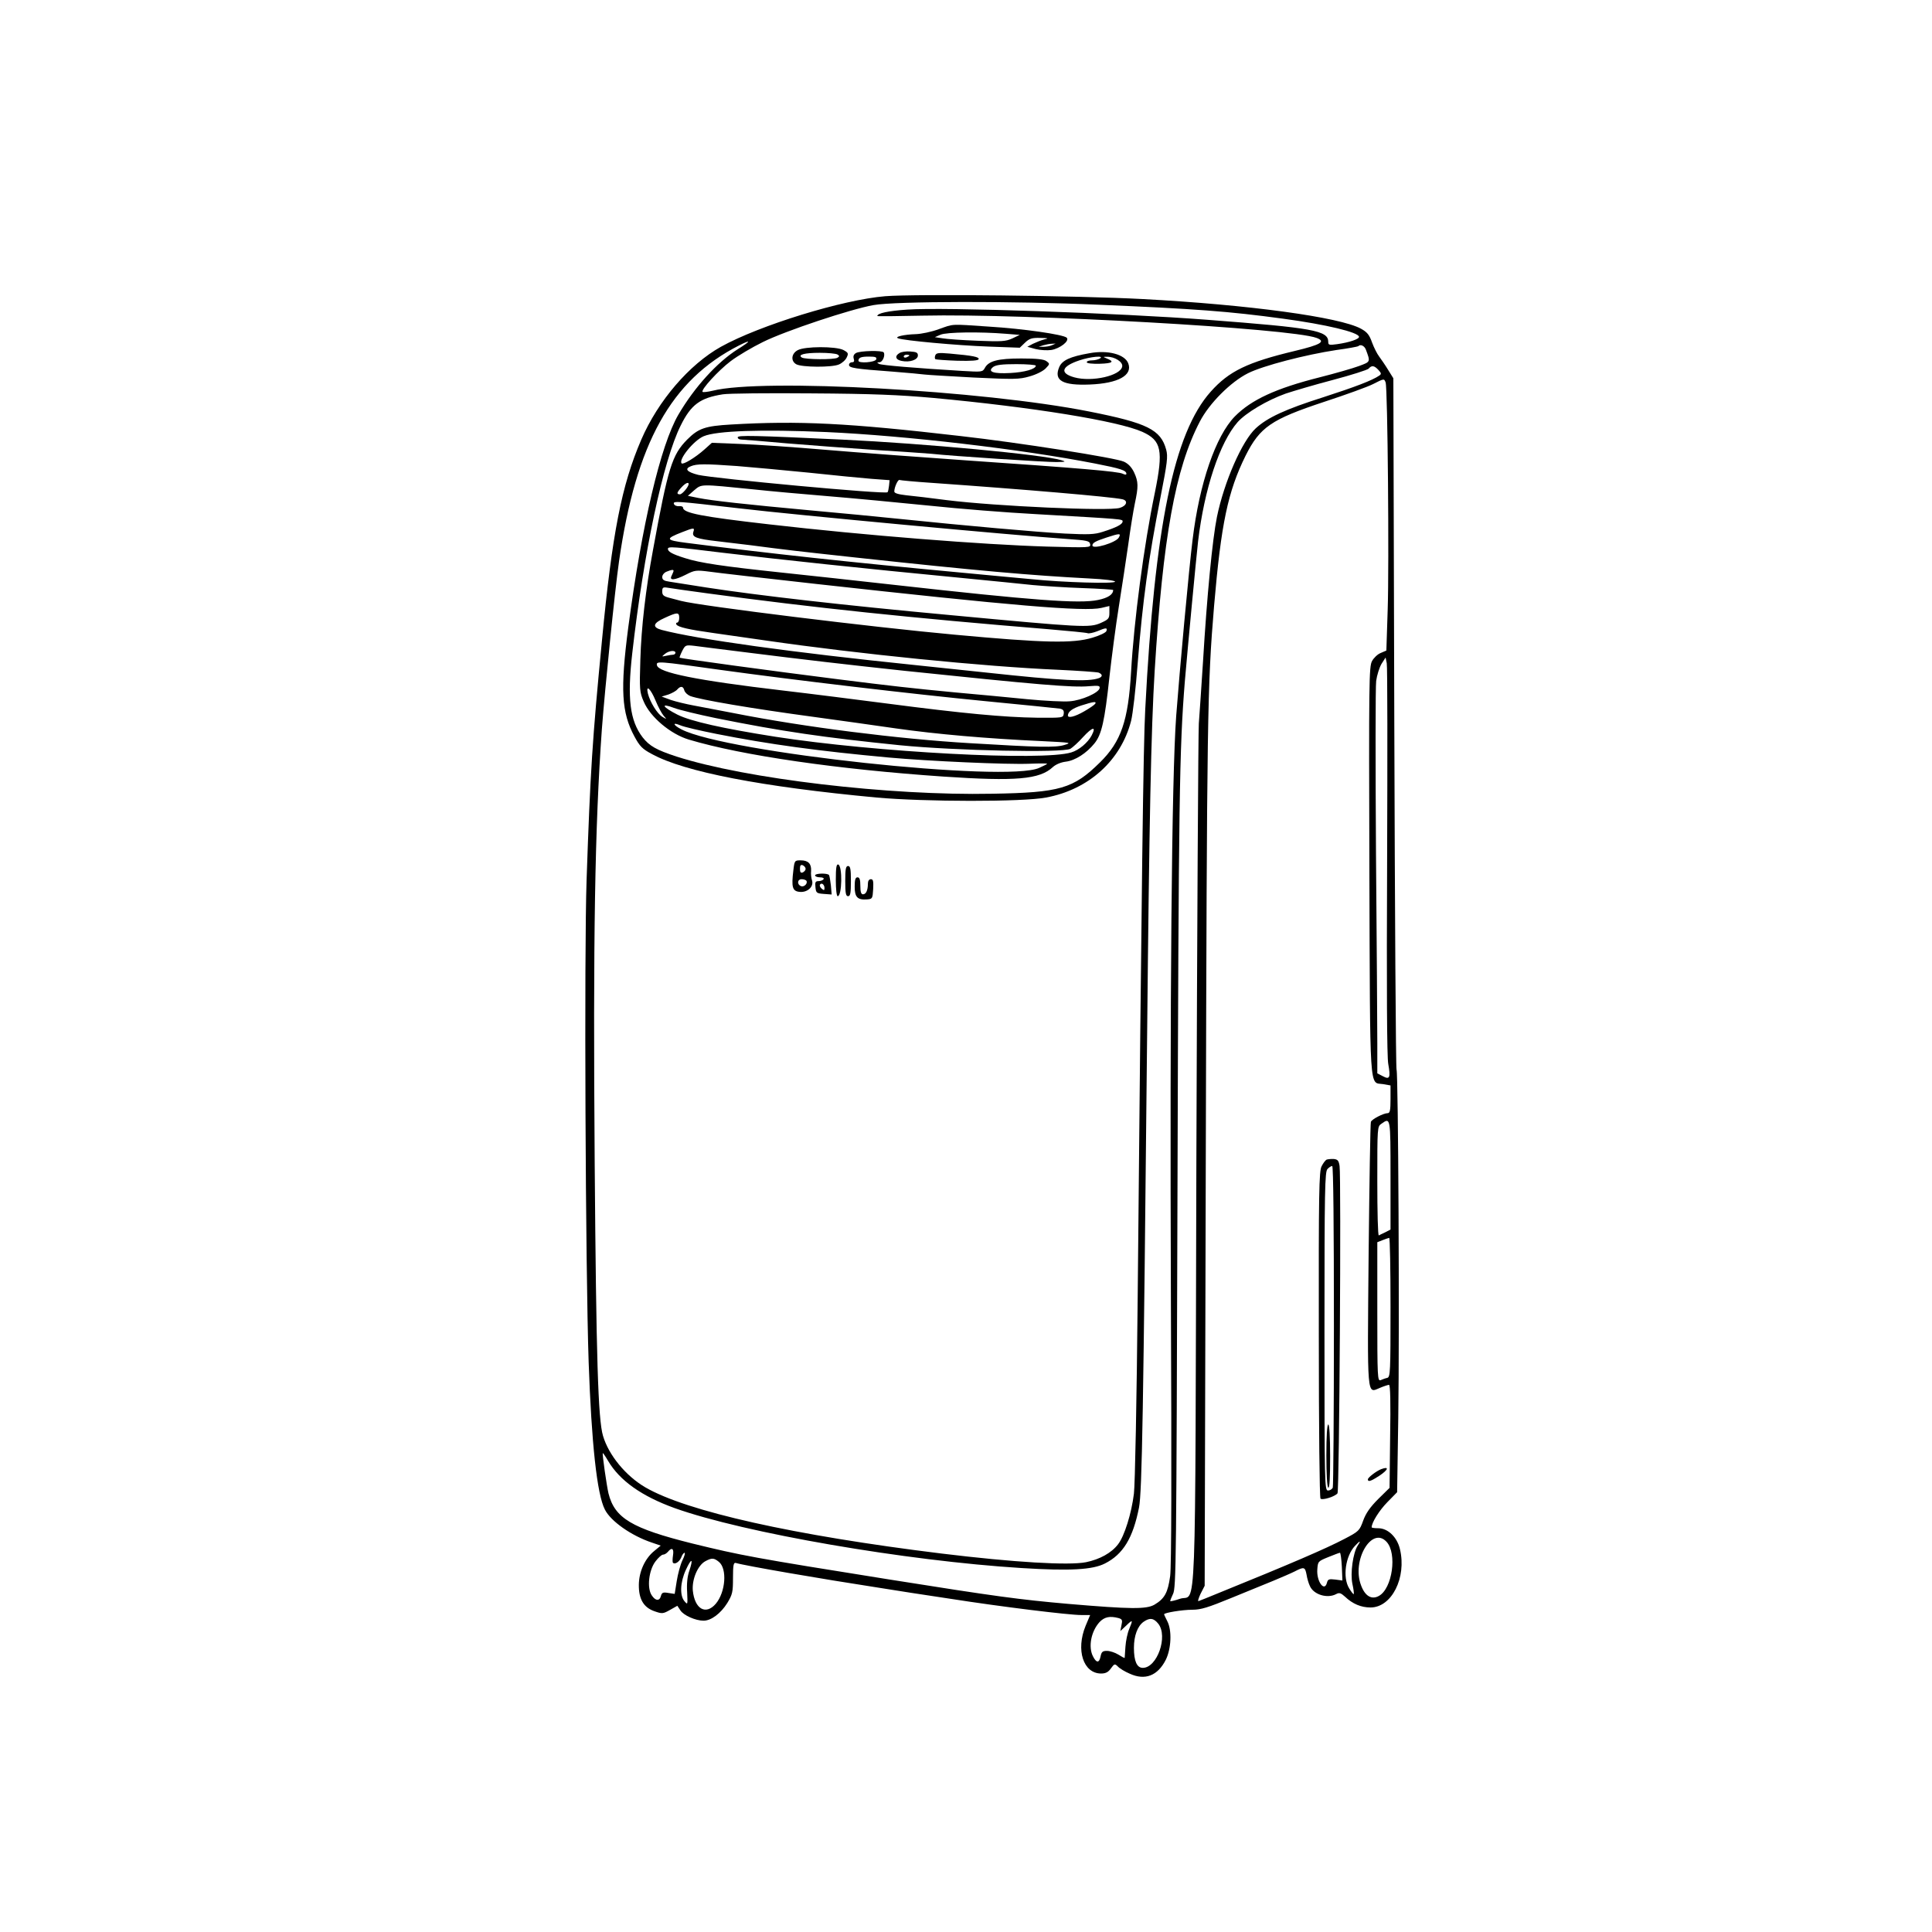 <?xml version="1.0" standalone="no"?>
<!DOCTYPE svg PUBLIC "-//W3C//DTD SVG 20010904//EN"
 "http://www.w3.org/TR/2001/REC-SVG-20010904/DTD/svg10.dtd">
<svg version="1.0" xmlns="http://www.w3.org/2000/svg"
 width="1024pt" height="1024pt" viewBox="0 0 1024 1024"
 preserveAspectRatio="xMidYMid meet">

<g transform="translate(0,1024) scale(0.1,-0.1)"
fill="#000000" stroke="none">
<path d="M4692 8670 c-224 -18 -666 -154 -871 -268 -168 -94 -333 -286 -422
-492 -104 -241 -154 -496 -208 -1060 -52 -537 -62 -695 -82 -1275 -13 -382 -6
-2055 11 -2555 15 -428 44 -700 86 -781 31 -62 141 -139 249 -175 l47 -16 -35
-29 c-49 -40 -80 -109 -81 -178 -1 -76 25 -121 83 -141 40 -14 45 -14 82 7
l39 22 16 -24 c17 -27 81 -55 123 -55 40 0 91 38 126 94 27 45 30 57 30 133 0
69 3 82 15 79 50 -15 457 -85 750 -130 85 -14 260 -41 388 -60 268 -42 626
-86 693 -86 l47 0 -24 -57 c-53 -129 -12 -253 82 -253 24 0 38 7 52 27 18 25
21 26 37 10 9 -10 37 -27 63 -38 81 -37 148 -11 191 74 29 59 33 156 8 204 -9
18 -17 34 -17 37 0 8 96 24 150 24 45 0 83 12 205 62 83 34 184 75 225 92 41
17 92 39 112 49 50 26 55 24 63 -17 3 -20 11 -47 18 -61 20 -45 92 -67 139
-42 16 9 25 6 47 -14 40 -38 85 -57 135 -57 112 0 192 158 156 309 -15 64 -64
111 -115 111 -19 0 -35 2 -35 5 0 25 40 89 83 133 l52 53 6 392 c7 476 0 1826
-9 1847 -4 8 -9 836 -12 1840 l-5 1825 -28 45 c-15 25 -37 56 -47 70 -11 14
-28 48 -38 75 -14 40 -26 55 -59 73 -112 61 -592 127 -1158 157 -339 18 -1199
28 -1363 15z m1128 -45 c519 -22 693 -35 980 -74 230 -31 400 -72 403 -96 2
-12 -51 -30 -115 -39 -43 -6 -48 -5 -48 12 0 60 -77 74 -640 117 -469 36
-1400 68 -1592 54 -101 -7 -158 -19 -158 -34 0 -2 107 -1 238 2 544 12 1953
-67 2090 -118 51 -19 23 -36 -115 -69 -251 -60 -349 -107 -446 -216 -195 -218
-297 -714 -347 -1684 -10 -184 -19 -885 -40 -3115 -5 -536 -14 -996 -20 -1042
-13 -105 -50 -224 -84 -268 -35 -46 -97 -80 -170 -95 -91 -18 -381 -1 -766 46
-781 96 -1350 223 -1570 351 -104 61 -194 171 -224 273 -26 88 -36 410 -44
1445 -9 1205 1 1779 38 2300 17 222 69 737 91 890 90 627 276 961 636 1144 67
34 64 24 -7 -20 -109 -69 -229 -201 -314 -346 -95 -162 -194 -585 -266 -1128
-43 -329 -36 -452 33 -579 28 -52 42 -66 93 -93 172 -94 580 -173 1189 -230
256 -23 775 -24 900 0 225 42 396 196 450 406 9 35 25 172 35 305 27 339 57
552 121 881 36 184 40 215 30 252 -29 106 -100 141 -408 202 -564 112 -1733
177 -1996 110 -26 -6 -50 -9 -53 -6 -11 10 84 114 149 163 37 28 113 73 170
101 121 60 467 175 587 196 116 21 747 22 1190 2z m1419 -237 c25 -67 26 -65
-36 -88 -32 -12 -126 -39 -209 -60 -230 -58 -361 -118 -449 -207 -101 -103
-188 -354 -224 -653 -19 -150 -70 -708 -87 -935 -24 -330 -34 -1504 -28 -3100
4 -924 3 -1406 -4 -1459 -12 -87 -29 -119 -83 -151 -43 -25 -127 -24 -456 4
-261 23 -381 39 -953 130 -715 114 -783 127 -1040 190 -321 80 -412 134 -445
266 -9 38 -34 209 -30 213 1 2 14 -17 28 -41 62 -105 178 -187 352 -250 369
-132 1227 -280 1840 -318 257 -16 376 -9 441 24 97 49 149 135 181 297 16 83
23 494 43 2505 11 1126 21 1618 40 1930 44 708 109 1070 239 1320 50 97 164
211 256 257 80 40 304 98 469 123 61 8 112 18 115 20 11 12 32 3 40 -17z m67
-109 c16 -17 16 -22 4 -30 -36 -25 -128 -60 -295 -114 -202 -64 -297 -108
-359 -165 -73 -67 -168 -285 -206 -470 -24 -119 -53 -418 -74 -770 -9 -140
-19 -286 -22 -325 -3 -38 -9 -1080 -13 -2315 -7 -2537 2 -2293 -87 -2324 -26
-9 -49 -14 -51 -13 -2 2 5 19 14 38 17 32 18 160 24 2159 6 2055 10 2320 39
2680 16 186 59 643 70 740 33 279 115 525 210 633 44 49 156 116 255 151 39
13 150 46 249 72 98 26 183 53 190 60 16 19 30 17 52 -7z m38 -66 c11 -27 19
-971 11 -1205 l-7 -216 -30 -13 c-16 -6 -37 -26 -46 -43 -16 -29 -17 -109 -14
-1111 4 -1200 -1 -1120 72 -1131 l40 -7 0 -73 c0 -58 -3 -74 -15 -74 -22 0
-84 -32 -89 -46 -3 -7 -8 -323 -12 -701 -7 -774 -10 -738 60 -709 21 9 43 16
48 16 7 0 9 -97 6 -273 l-3 -273 -60 -59 c-43 -43 -66 -76 -80 -115 -19 -53
-23 -57 -100 -97 -93 -49 -280 -130 -670 -288 -49 -20 -95 -39 -102 -41 -6 -3
-1 14 10 38 l22 43 6 2300 c6 2311 8 2465 44 2895 37 434 73 605 167 795 76
151 135 192 416 285 116 38 232 80 259 94 59 30 59 30 67 9z m-2399 -82 c528
-49 980 -122 1110 -180 101 -46 112 -97 66 -322 -58 -278 -111 -682 -126 -949
-15 -260 -53 -371 -165 -481 -141 -139 -212 -160 -570 -166 -549 -11 -1306 79
-1674 197 -107 35 -144 56 -180 102 -68 89 -82 207 -55 445 61 537 164 1022
257 1208 55 111 103 146 223 165 30 5 241 7 469 5 323 -2 466 -8 645 -24z
m2407 -2456 c-3 -668 -1 -1039 6 -1074 13 -73 8 -85 -29 -65 l-29 15 0 157 c0
86 -3 542 -7 1012 -3 470 -3 880 1 911 4 30 17 71 28 90 l22 34 6 -30 c4 -16
4 -489 2 -1050z m18 -1663 l0 -289 -27 -14 c-16 -7 -31 -15 -35 -17 -5 -2 -8
127 -8 287 0 288 0 290 22 305 48 34 48 35 48 -272z m0 -701 c0 -343 -1 -369
-17 -374 -10 -2 -26 -8 -35 -12 -17 -7 -18 14 -18 362 l0 369 28 11 c15 6 30
11 35 12 4 1 7 -165 7 -368z m-21 -1243 c57 -61 31 -248 -41 -287 -38 -21 -73
-1 -94 56 -51 132 57 316 135 231z m-153 -20 c-25 -39 -40 -147 -28 -203 6
-27 9 -51 7 -54 -2 -2 -13 12 -24 30 -36 58 -20 172 31 226 27 29 33 29 14 1z
m-3629 -52 c-3 -19 -3 -37 0 -39 10 -11 35 6 44 29 4 13 13 24 17 24 5 0 0
-18 -11 -40 -11 -23 -24 -72 -30 -109 l-11 -69 -34 5 c-28 5 -34 2 -39 -16 -7
-28 -29 -27 -49 4 -26 39 -15 133 20 179 15 20 33 36 40 36 8 0 19 7 26 15 21
26 33 17 27 -19z m3545 -60 l3 -73 -38 5 c-33 4 -39 2 -44 -17 -13 -51 -56 7
-51 71 3 42 4 43 58 65 30 12 58 23 62 23 3 0 8 -33 10 -74z m-3302 26 c45
-36 36 -160 -16 -222 -53 -62 -112 -29 -122 70 -5 59 26 133 66 155 35 19 46
18 72 -3z m-156 -46 c-11 -31 -15 -70 -12 -115 3 -67 3 -68 -14 -48 -26 30
-23 101 7 166 30 65 41 63 19 -3z m2274 -252 c20 -6 22 -11 16 -38 l-6 -31 31
29 c35 34 37 32 16 -18 -9 -21 -18 -63 -20 -94 -2 -31 -4 -58 -4 -59 -1 -2
-16 6 -33 17 -18 11 -45 20 -61 20 -23 0 -29 -5 -34 -30 -7 -35 -22 -35 -40 1
-26 50 -10 133 35 182 26 27 54 33 100 21z m211 -30 c53 -67 -6 -234 -82 -234
-31 0 -47 35 -47 106 0 64 19 115 51 138 33 23 54 20 78 -10z"/>
<path d="M4975 8495 c-38 -14 -92 -25 -120 -26 -64 -2 -116 -14 -95 -22 28
-12 315 -38 480 -44 l165 -6 28 27 c23 22 37 26 80 25 44 -1 47 -2 22 -8 -16
-4 -43 -15 -60 -23 l-30 -16 44 -12 c24 -6 61 -8 83 -5 47 8 98 48 82 65 -17
17 -232 48 -414 59 -207 14 -183 15 -265 -14z m355 -24 l75 -6 -40 -19 c-35
-16 -58 -17 -185 -12 -80 3 -163 9 -185 13 l-40 6 30 13 c32 14 211 16 345 5z
m245 -61 c-11 -5 -31 -8 -45 -8 l-25 0 25 8 c14 4 34 8 45 8 l20 1 -20 -9z"/>
<path d="M4228 8384 c-34 -18 -38 -58 -7 -75 31 -16 187 -17 225 -1 17 7 36
24 42 38 10 21 8 25 -18 39 -40 20 -204 20 -242 -1z m211 -23 c11 -7 11 -10 0
-17 -17 -11 -171 -10 -189 1 -24 15 14 25 95 25 44 0 86 -4 94 -9z"/>
<path d="M4537 8369 c-12 -7 -16 -17 -12 -30 4 -13 2 -19 -9 -19 -9 0 -16 -6
-16 -14 0 -16 30 -21 235 -36 77 -6 151 -13 165 -15 14 -2 131 -9 261 -16 214
-10 241 -10 296 6 36 10 71 28 85 42 23 24 23 25 4 39 -14 10 -51 14 -133 14
-124 0 -173 -13 -193 -50 -12 -22 -16 -22 -119 -16 -250 15 -427 30 -441 37
-13 7 -13 8 1 9 17 0 32 36 23 52 -7 12 -126 9 -147 -3z m107 -34 c-7 -16 -94
-22 -94 -7 0 17 14 22 56 22 34 0 42 -3 38 -15z m846 -33 c0 -18 -59 -35 -135
-39 -91 -5 -123 7 -91 32 15 11 47 15 123 15 57 0 103 -4 103 -8z"/>
<path d="M4768 8369 c-27 -15 -22 -36 11 -42 43 -9 86 6 86 29 0 15 -8 19 -40
21 -22 2 -48 -2 -57 -8z m52 -13 c0 -2 -7 -6 -15 -10 -8 -3 -15 -1 -15 4 0 6
7 10 15 10 8 0 15 -2 15 -4z"/>
<path d="M5775 8368 c-104 -18 -146 -38 -161 -74 -30 -71 18 -98 163 -92 150
6 227 49 203 112 -18 48 -108 72 -205 54z m55 -28 c-8 -5 -27 -10 -42 -10 -16
0 -28 -4 -28 -10 0 -6 29 -9 69 -8 68 2 80 11 37 28 -21 9 -21 9 2 9 39 1 84
-27 80 -51 -7 -49 -160 -84 -254 -58 -79 22 -69 58 27 90 59 20 135 27 109 10z"/>
<path d="M4957 8356 c-3 -8 -3 -17 1 -20 4 -2 56 -6 116 -8 75 -2 110 1 113 8
4 12 -29 19 -153 30 -59 5 -72 4 -77 -10z"/>
<path d="M4205 5627 c-11 -89 -5 -110 32 -114 42 -5 77 27 67 60 -4 12 -7 35
-5 51 2 38 -15 56 -55 56 -32 0 -33 -1 -39 -53z m65 8 c0 -7 -7 -15 -15 -19
-11 -4 -15 1 -15 19 0 18 4 23 15 19 8 -4 15 -12 15 -19z m4 -63 c9 -14 -12
-35 -28 -29 -23 9 -20 37 3 37 11 0 22 -4 25 -8z"/>
<path d="M4430 5576 c0 -48 4 -86 10 -86 23 0 26 160 3 168 -10 3 -13 -18 -13
-82z"/>
<path d="M4480 5570 c0 -64 3 -80 15 -80 12 0 15 16 15 80 0 64 -3 80 -15 80
-12 0 -15 -16 -15 -80z"/>
<path d="M4320 5600 c0 -5 12 -10 26 -10 14 0 23 -4 19 -10 -3 -5 -15 -10 -26
-10 -17 0 -20 -6 -17 -32 3 -31 6 -33 45 -36 l41 -3 -4 47 c-3 26 -7 51 -10
56 -7 11 -74 10 -74 -2z m50 -67 c0 -13 -3 -13 -15 -3 -8 7 -12 16 -9 21 8 13
24 1 24 -18z"/>
<path d="M4530 5540 c0 -55 15 -71 66 -67 28 2 29 5 32 55 2 42 0 52 -12 52
-10 0 -16 -9 -16 -24 0 -35 -10 -56 -26 -56 -10 0 -14 13 -14 45 0 33 -4 45
-15 45 -11 0 -15 -12 -15 -50z"/>
<path d="M7032 4094 c-7 -3 -19 -19 -27 -35 -14 -25 -16 -143 -15 -891 0 -503
4 -866 9 -871 10 -10 77 11 90 28 10 11 20 1680 11 1735 -4 28 -10 35 -30 37
-14 1 -31 -1 -38 -3z m38 -879 c0 -465 -3 -852 -6 -860 -4 -8 -15 -15 -25 -15
-18 0 -19 23 -19 844 0 754 2 846 16 860 8 9 20 16 25 16 6 0 9 -321 9 -845z"/>
<path d="M7030 2526 c0 -99 4 -167 10 -171 7 -4 10 53 10 164 0 107 -4 171
-10 171 -6 0 -10 -61 -10 -164z"/>
<path d="M7320 2453 c-25 -10 -70 -44 -70 -54 0 -15 16 -10 59 18 50 33 56 53
11 36z"/>
<path d="M3875 7990 c-138 -8 -173 -20 -233 -80 -80 -81 -101 -147 -181 -585
-39 -210 -62 -411 -67 -580 -5 -161 -4 -173 18 -224 35 -82 142 -172 239 -201
284 -85 792 -158 1349 -196 385 -26 510 -15 580 50 15 14 43 26 69 29 50 6
110 45 152 97 38 47 54 118 79 350 12 107 34 276 50 375 16 99 38 247 50 329
11 82 27 180 35 218 19 89 19 114 -4 164 -13 27 -30 46 -54 57 -41 20 -556
101 -867 136 -595 69 -856 82 -1215 61z m505 -40 c421 -19 1037 -91 1425 -167
133 -26 165 -36 165 -54 0 -6 -6 -6 -19 0 -22 12 -232 30 -831 71 -245 17
-580 42 -745 56 -165 14 -368 28 -451 31 l-151 6 -39 -35 c-48 -43 -113 -82
-121 -74 -19 19 64 122 117 144 68 29 309 37 650 22z m-475 -180 c77 -6 248
-22 380 -35 132 -14 283 -29 335 -33 l95 -7 -3 -30 c-2 -16 -5 -32 -8 -34 -11
-12 -915 72 -1003 92 -60 15 -75 32 -39 46 31 13 76 13 243 1z m1030 -89 c497
-35 953 -74 1013 -87 33 -7 24 -35 -13 -46 -60 -18 -657 9 -915 41 -85 11
-183 23 -217 26 -43 5 -63 11 -63 20 0 23 20 66 28 61 4 -2 79 -9 167 -15z
m-1285 -6 c0 -15 -34 -55 -46 -55 -20 0 -17 10 8 37 20 22 38 30 38 18z m345
-29 c83 -9 260 -25 395 -36 135 -11 376 -34 535 -50 160 -17 414 -37 565 -45
470 -27 460 -26 460 -39 0 -15 -33 -32 -106 -55 -43 -14 -75 -15 -200 -9 -149
8 -520 41 -879 78 -104 11 -316 31 -470 45 -336 31 -521 51 -595 66 l-54 11
34 30 c40 33 28 33 315 4z m-80 -100 c304 -36 1455 -143 1745 -163 102 -7 115
-10 118 -27 4 -19 -3 -19 -229 -13 -338 10 -963 59 -1474 118 -359 41 -455 60
-455 89 0 5 -10 9 -21 7 -12 -1 -24 4 -27 12 -6 17 14 15 343 -23z m-240 -125
c-9 -28 15 -37 130 -50 55 -7 134 -16 175 -21 174 -23 251 -32 555 -65 646
-70 931 -95 1238 -111 82 -4 137 -11 137 -17 0 -12 -276 -4 -440 13 -58 5
-226 21 -375 35 -591 55 -1015 101 -1459 158 -109 14 -112 21 -19 57 61 24 66
24 58 1z m2255 -30 c-14 -27 -140 -65 -140 -42 0 14 17 23 75 42 70 23 78 23
65 0z m-2097 -81 c302 -36 720 -81 1282 -135 143 -14 305 -30 360 -36 55 -5
173 -13 263 -16 89 -3 162 -8 162 -10 0 -24 -27 -42 -80 -53 -98 -21 -347 -2
-1080 80 -195 22 -463 51 -595 65 -311 33 -435 51 -515 77 -67 21 -90 34 -90
49 0 14 31 11 293 -21z m-263 -96 c0 -3 -5 -14 -10 -25 -15 -28 16 -25 77 6
45 23 53 24 123 15 41 -6 296 -35 565 -65 1036 -115 1424 -148 1513 -127 l42
10 0 -35 c0 -31 -4 -36 -46 -55 -60 -26 -94 -24 -799 42 -566 52 -1017 104
-1290 146 -88 14 -177 28 -197 31 -29 4 -38 10 -38 25 0 10 10 23 23 28 27 11
37 12 37 4z m180 -119 c561 -76 1084 -131 1807 -190 106 -9 199 -18 207 -21 7
-3 30 2 51 10 47 20 56 20 49 1 -3 -8 -36 -24 -74 -35 -103 -31 -254 -28 -730
16 -430 39 -1348 152 -1450 179 -8 2 -34 9 -57 15 -36 9 -43 15 -43 35 0 21 4
24 28 20 15 -3 110 -16 212 -30z m-150 -130 c0 -14 -5 -25 -11 -25 -5 0 -7 -4
-4 -10 9 -14 66 -27 195 -45 63 -9 189 -27 280 -40 489 -71 1153 -138 1548
-155 108 -5 205 -12 215 -15 21 -9 22 -21 2 -29 -56 -21 -197 -14 -595 29 -74
8 -245 26 -380 40 -653 67 -1155 137 -1342 186 -53 14 -48 36 15 64 67 31 77
31 77 0z m365 -184 c294 -37 518 -63 825 -96 708 -74 896 -90 982 -82 51 4 59
3 56 -11 -5 -24 -94 -64 -158 -69 -30 -3 -131 2 -225 11 -93 9 -265 26 -382
36 -221 21 -346 35 -623 70 -350 44 -833 110 -838 114 -1 2 5 18 14 36 16 31
18 32 63 27 25 -3 154 -20 286 -36z m-385 -1 c0 -5 -6 -10 -12 -10 -7 0 -24
-3 -38 -6 -24 -5 -24 -5 -6 10 22 18 56 21 56 6z m234 -90 c397 -55 1025 -129
1406 -166 206 -20 385 -38 398 -40 17 -4 22 -10 20 -27 -3 -22 -6 -22 -143
-21 -170 2 -395 23 -785 74 -162 21 -414 53 -560 70 -459 54 -661 95 -668 134
-5 23 4 22 332 -24z m-187 -109 c3 -11 17 -24 31 -30 54 -20 323 -66 657 -111
127 -17 322 -45 435 -61 210 -30 481 -54 771 -67 157 -8 162 -8 119 -21 -47
-14 -134 -12 -500 10 -375 22 -876 85 -1250 159 -80 15 -176 34 -215 41 -38 7
-92 20 -119 29 l-49 18 36 11 c19 7 41 19 47 27 17 19 31 18 37 -5z m-152 -55
c13 -32 32 -67 42 -79 18 -21 18 -21 -7 -6 -27 17 -64 77 -76 123 -12 51 15
25 41 -38z m2330 -16 c-4 -6 -30 -24 -58 -40 -50 -29 -87 -38 -87 -22 1 20 23
37 72 53 63 20 81 23 73 9z m-2012 -76 c352 -71 574 -103 977 -144 295 -29
861 -41 903 -19 12 7 43 35 68 63 50 54 71 58 45 8 -20 -38 -67 -78 -108 -90
-152 -47 -1040 1 -1568 83 -280 44 -449 82 -519 117 -81 41 -93 64 -19 36 29
-11 129 -35 221 -54z m5 -84 c277 -55 542 -91 912 -125 209 -19 627 -38 748
-33 50 2 92 2 92 0 0 -2 -19 -12 -42 -22 -173 -79 -1658 81 -1896 204 -45 23
-50 40 -7 22 20 -9 107 -29 193 -46z"/>
<path d="M3910 7922 c0 -7 9 -12 20 -12 11 0 120 -9 242 -20 123 -10 333 -26
468 -35 135 -8 268 -18 295 -20 107 -12 613 -45 665 -44 49 1 52 2 25 10 -101
30 -722 88 -1160 109 -470 22 -555 24 -555 12z"/>
</g>
</svg>
